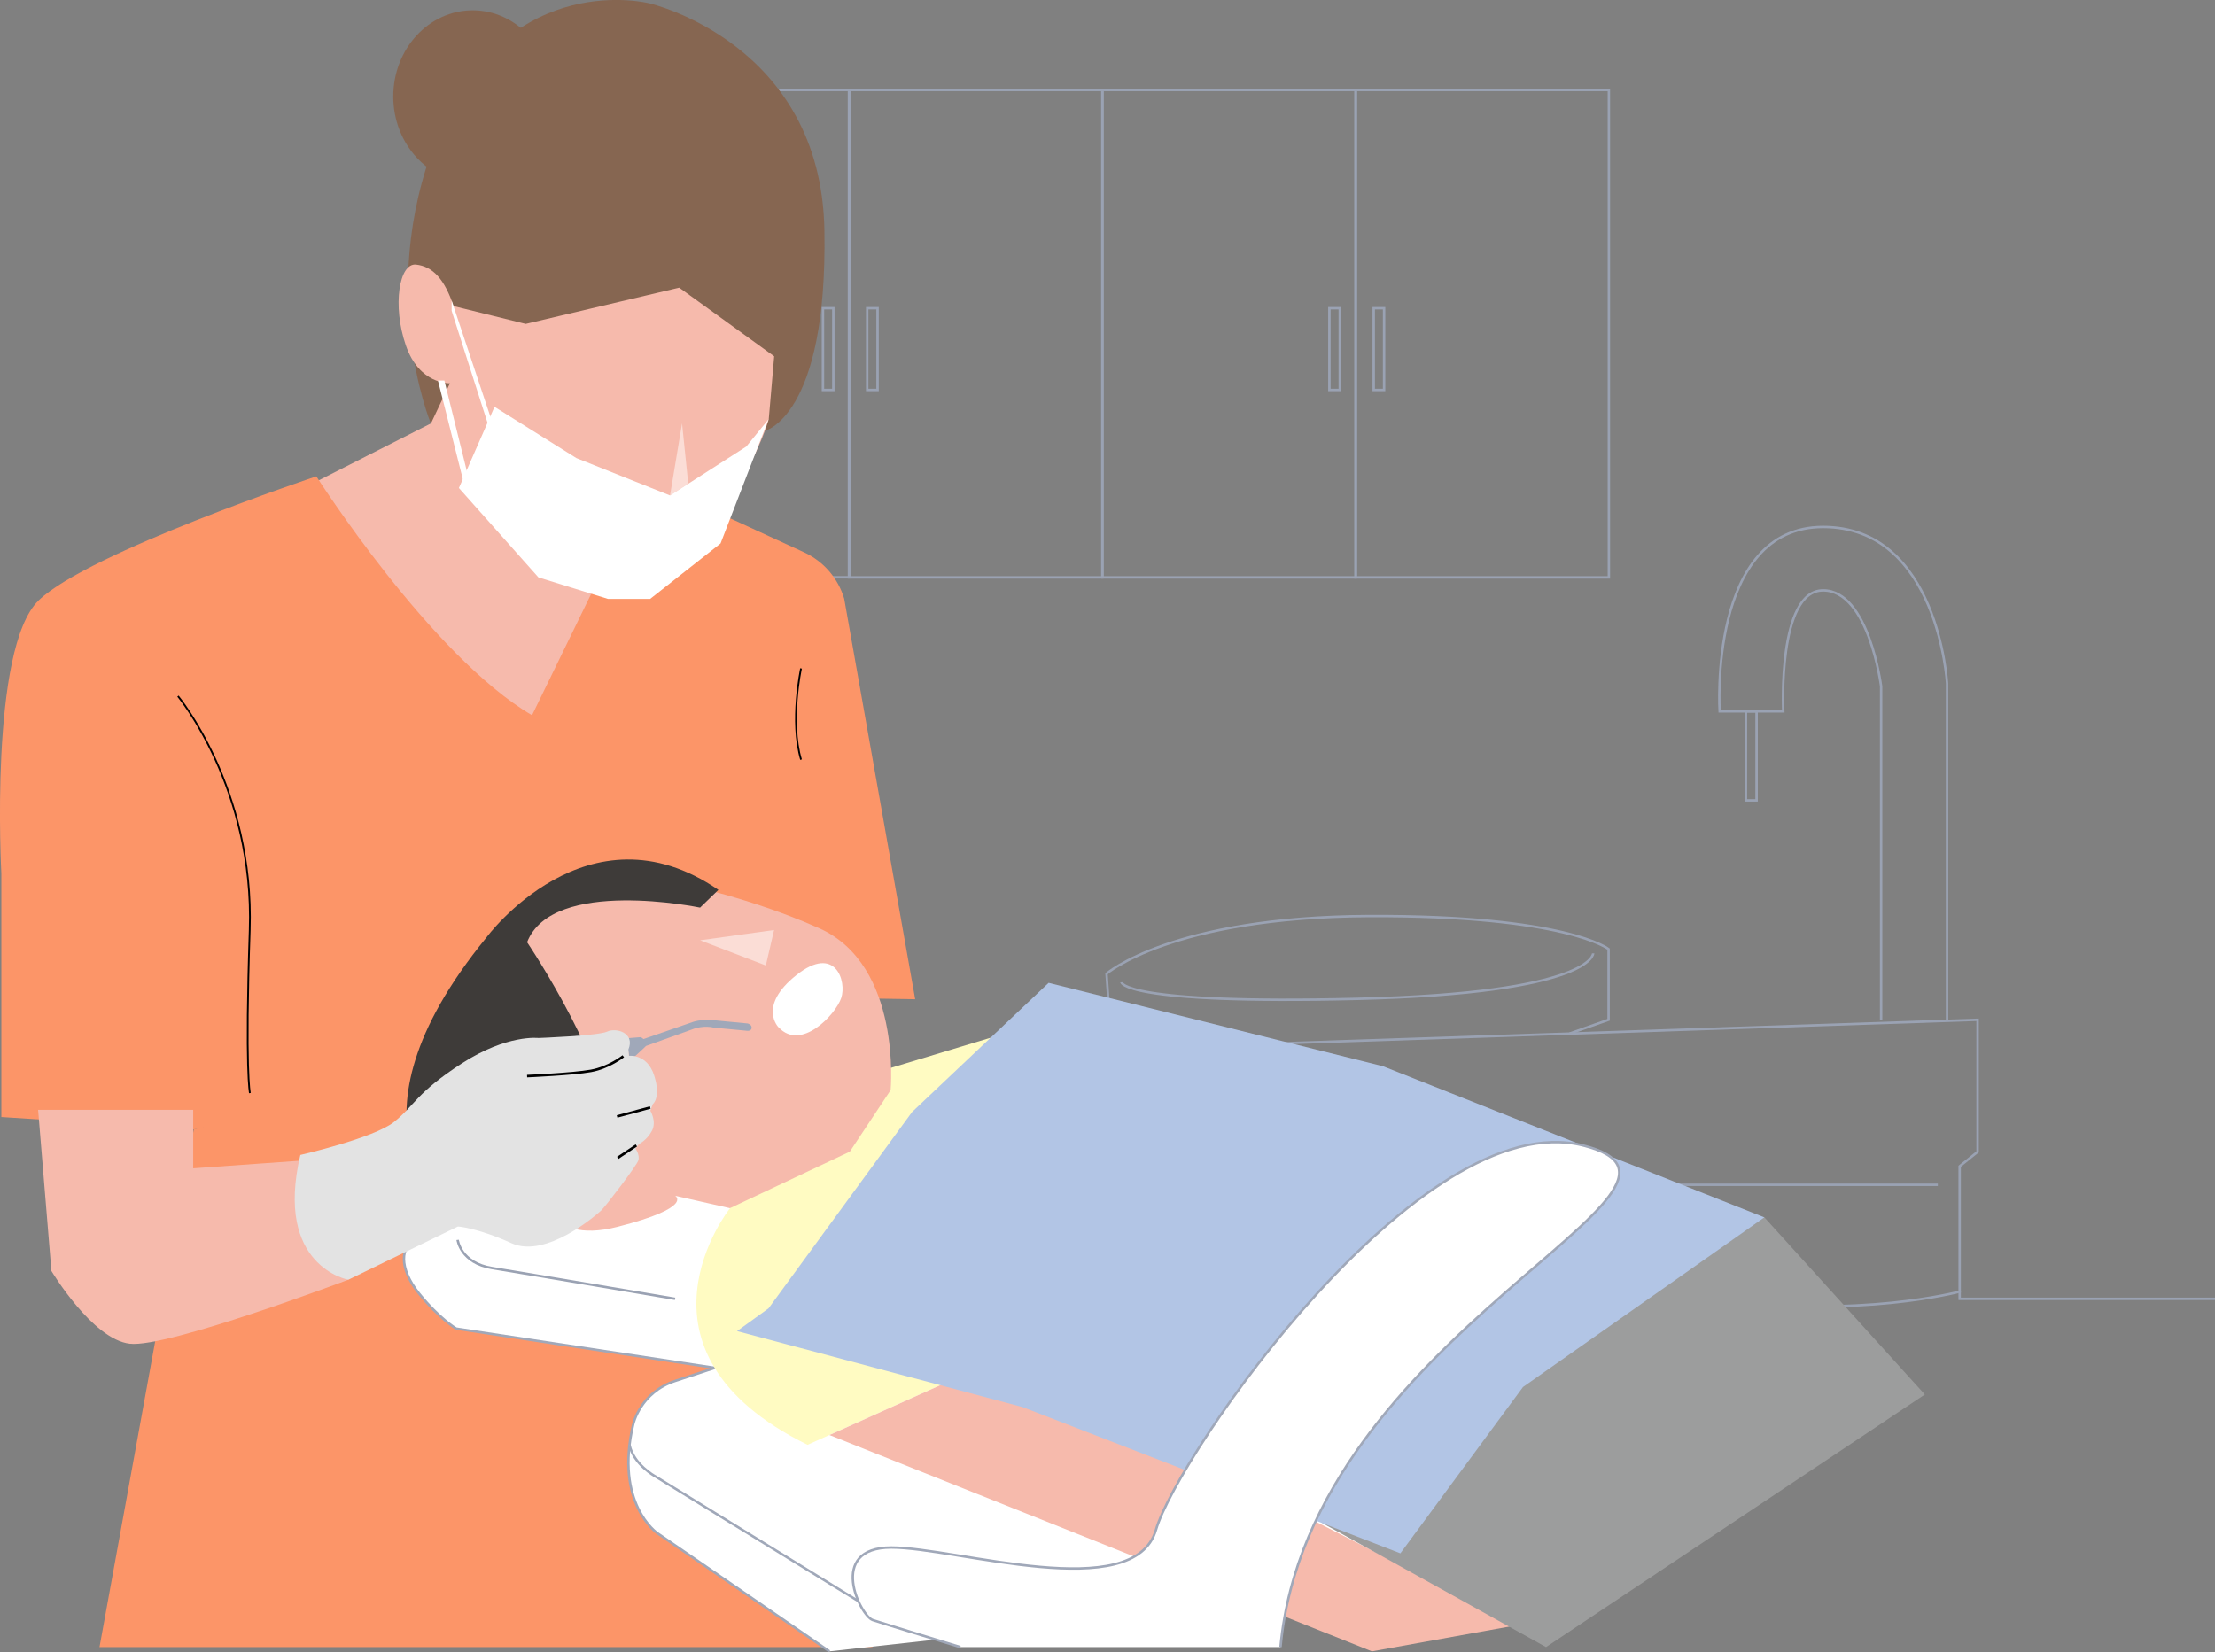 <?xml version="1.0" encoding="UTF-8"?><svg id="_レイヤー_2" xmlns="http://www.w3.org/2000/svg" xmlns:xlink="http://www.w3.org/1999/xlink" viewBox="0 0 228.4 170.43"><rect x="0" y="0" width="228.4" height="170.43" fill="#808080" stroke="none"/><defs><style>.cls-1,.cls-2,.cls-3,.cls-4,.cls-5{fill:none;}.cls-6{fill:#fc9568;}.cls-7{fill:#e3e3e3;}.cls-8{fill:#a0a8b9;}.cls-2{stroke:#9aa2b3;}.cls-2,.cls-3,.cls-4,.cls-5{stroke-miterlimit:10;}.cls-2,.cls-5{stroke-width:.25px;}.cls-9{fill:#3e3b39;}.cls-10{clip-path:url(#clippath-1);}.cls-11{clip-path:url(#clippath-3);}.cls-12{clip-path:url(#clippath-2);}.cls-13{fill:#fff;}.cls-14{opacity:.5;}.cls-3{stroke-width:.18px;}.cls-3,.cls-4{stroke:#000;}.cls-4{stroke-width:.26px;}.cls-15{fill:#866651;}.cls-16{fill:#b2c5e5;}.cls-17{fill:#fffbc2;}.cls-5{stroke:#a0a8b9;}.cls-18{fill:#9c9d9d;}.cls-19{clip-path:url(#clippath);}.cls-20{fill:#f6baac;}</style><clipPath id="clippath"><rect class="cls-1" width="228.4" height="170.43"/></clipPath><clipPath id="clippath-1"><rect class="cls-1" width="228.4" height="170.43"/></clipPath><clipPath id="clippath-2"><rect class="cls-1" x="69.09" y="43.66" width="1.88" height="7.44"/></clipPath><clipPath id="clippath-3"><rect class="cls-1" x="72.19" y="95.92" width="7.63" height="3.65"/></clipPath></defs><g id="_レイヤー_1-2"><g class="cls-19"><g class="cls-10"><path class="cls-2" d="M60.06,25.33c.41,2.64.88,5.27,1.39,7.89V9.28h-2.94c.15,5.38.73,10.74,1.55,16.05Z"/><path class="cls-2" d="M61.95,42.61c-.17-.77-.34-1.54-.5-2.32v19.25h4.27c-1.23-5.65-2.54-11.28-3.77-16.93Z"/><path class="cls-2" d="M63.28,9.28c.55,2.18,1.09,4.35,1.57,6.54,3.11,14.49,5.6,29.08,7.75,43.72h14.98V9.28h-24.3Z"/><path class="cls-2" d="M70.86,56.95c-1.44-9.66-3.08-19.31-4.94-28.89-.91-4.7-1.85-9.41-2.89-14.08-.35-1.57-.78-3.13-1.19-4.69h-.39v23.94c1.69,8.82,3.81,17.55,5.71,26.33h4.07c-.12-.87-.24-1.73-.37-2.6Z"/><rect class="cls-2" x="87.54" y="9.28" width="26.13" height="50.27"/><rect class="cls-2" x="84.86" y="31.79" width="1.07" height="8.43"/><rect class="cls-2" x="89.42" y="31.79" width="1.07" height="8.43"/><rect class="cls-2" x="113.68" y="9.28" width="26.13" height="50.27"/><rect class="cls-2" x="139.77" y="9.28" width="26.13" height="50.27"/><rect class="cls-2" x="137.08" y="31.79" width="1.07" height="8.43"/><rect class="cls-2" x="141.65" y="31.79" width="1.07" height="8.43"/><path class="cls-2" d="M183.08,132.42l-51.21-1.39c-.95-.03-1.75-.7-1.94-1.63l-1.44-7.19-10.62-.9s-2.73-7.36-2.15-13.15l88.2-2.98v13.62l-1.85,1.49v12.93s-10.57,2.83-24.74.74v-1.54"/><path class="cls-2" d="M115.72,108.15s-1.29-.82-1.29-2.97l-.33-4.75s6.7-5.86,27.06-5.95c20.36-.08,24.71,3.41,24.71,3.41v7.29l-4.02,1.42"/><path class="cls-2" d="M115.64,101.31s.04,2.3,24.34,1.71c24.3-.59,24.3-4.69,24.3-4.69"/><path class="cls-2" d="M148.86,154.56v-17.5s-.67-2.59,10.93-2.33h17.54v-.77"/><polyline class="cls-2" points="202.07 133.21 202.07 133.96 228.4 133.96"/><line class="cls-2" x1="128.5" y1="122.2" x2="199.82" y2="122.2"/><path class="cls-2" d="M200.77,105.18v-34.7s-.91-16.13-12.78-16.13-10.67,19.02-10.67,19.02h6.56s-.61-12.48,4.11-12.48,5.98,9.89,5.98,9.89v34.39"/><rect class="cls-2" x="180.03" y="73.37" width="1.1" height="9.18"/><polygon class="cls-6" points="19.98 116.49 10.26 169.88 89.96 169.88 87.93 98.23 19.98 116.49"/><path class="cls-13" d="M85.53,170.32l-17.76-12.2s-4.43-3.06-2.47-11.24c0,0,.72-3.27,4.32-4.45l6.74-2.22,45.98-20.77,35.17,21.64-.71,21.36"/><path class="cls-5" d="M85.53,170.32l-17.76-12.2s-4.43-3.06-2.47-11.24c0,0,.72-3.27,4.32-4.45l6.74-2.22,45.98-20.77,35.17,21.64-.71,21.36"/><path class="cls-13" d="M53.19,114.69s-8.76,12.74-10.32,13.25c-1.56.51-1.79,2.82.32,5.45,2.11,2.62,3.85,3.64,3.85,3.64l26.67,4.05,32.34-25.92"/><path class="cls-5" d="M53.19,114.69s-8.76,12.74-10.32,13.25c-1.56.51-1.79,2.82.32,5.45,2.11,2.62,3.85,3.64,3.85,3.64l26.67,4.05,32.34-25.92"/><path class="cls-13" d="M88.51,165.14l-20.96-12.88s-2.22-1.21-2.64-3.24"/><path class="cls-5" d="M88.51,165.14l-20.96-12.88s-2.22-1.21-2.64-3.24"/><path class="cls-17" d="M75.28,124.61s-11.75,14.66,7.99,24.41l19.61-8.82,26.09-25.52-9.28-9.51h-11.38l-19.23,5.81-13.8,13.62Z"/><path class="cls-15" d="M44.42,43.66s-6.03-14.55,1.19-30.74C52.84-3.27,66.95.34,66.95.34c0,0,17.73,4.05,18.06,23.42.33,19.37-6.24,20.72-6.24,20.72,0,0-11.05-4.17-12.58-13.48,0,0-9.74,6.66-14.67,6.01l-7.1,6.65Z"/><path class="cls-20" d="M46.37,39.53s-3.14.15-4.53-3.93c-1.4-4.08-.68-8.5,1.06-8.31,1.74.19,2.95,1.53,3.87,4.28l7.44,1.84,15.83-3.74,9.79,7.08-.56,6.5s-3.9,13.61-14.13,13.61-5.21,2.6-5.21,2.6l4.87,5.35-9.53,11.38-25.49-25.08,14.66-7.44,1.95-4.13Z"/><path class="cls-15" d="M56.93,9.95c0,4.91-3.67,8.89-8.19,8.89s-8.19-3.98-8.19-8.89,3.67-8.89,8.19-8.89,8.19,3.98,8.19,8.89"/><path class="cls-6" d="M19.98,116.49L.14,115.21v-25.12s-1.28-23.2,3.84-28.16c5.12-4.96,28.64-12.8,28.64-12.8,0,0,11.84,18.56,22.24,24.64l6.08-12.48,11.2-9.28,10.76,4.95c2.01.92,3.52,2.67,4.15,4.79l7.32,41.31-7.64-.12"/><polygon class="cls-13" points="47.32 50.33 50.99 41.96 59.44 47.25 69.09 51.1 76.95 46.06 79.25 43.24 74.3 56.05 67.04 61.77 62.69 61.77 55.52 59.55 47.32 50.33"/><polygon class="cls-13" points="50.55 44.48 46.57 32.06 46.57 31 50.9 43.98 50.55 44.48"/><polygon class="cls-13" points="48.33 49.36 45.82 39.25 45.16 39.25 47.82 49.8 48.33 49.36"/><g class="cls-14"><g class="cls-12"><polygon class="cls-13" points="69.09 51.1 70.33 43.66 70.97 49.89 69.09 51.1"/></g></g><path class="cls-20" d="M31.13,119.7s-2.28,7.28,4.78,12.29c0,0-18.66,7.06-22.53,6.6-3.87-.45-8.08-7.51-8.08-7.51l-1.37-16.61h15.99v6.03l11.21-.8Z"/><path class="cls-20" d="M56.09,122.28s-.3,6.27,7.6,4.25c7.9-2.02,5.93-3.2,5.93-3.2l5.65,1.28,12.36-5.83,4.21-6.35s1.18-12.88-7.36-16.69c-8.54-3.81-17.43-5.26-17.43-5.26,0,0-12.74,1.18-12.7,6.7.03,5.52-7.03,17.51-7.03,17.51l8.77,7.6Z"/><g class="cls-14"><g class="cls-11"><polygon class="cls-13" points="72.19 96.98 78.97 99.58 79.82 95.92 72.19 96.98"/></g></g><path class="cls-13" d="M80.28,105.96s-2.19-2.19,1.84-5.39c4.03-3.2,5.21.65,4.62,2.37-.59,1.72-4.14,5.51-6.45,3.02"/><path class="cls-9" d="M50.15,96.7s10.44-14.17,23.93-4.92l-1.89,1.83s-15.21-3.17-17.84,3.57c0,0,9.02,13.31,8.9,21.26l-17.01,6.27s-11.97-8.56,3.91-28.01"/><path class="cls-8" d="M64.85,107.07l1.25-.1.25.2,5.08-1.76s.81-.32,2.23-.18l3.44.33s.46.11.4.49c-.06.38-.62.25-.62.25l-3.29-.31s-1.02-.3-2.27.2l-4.71,1.69-.19.19-.93.86-.62-.04-.19-1.07.18-.76Z"/><path class="cls-7" d="M35.91,131.99s-7.65-1.38-4.94-12.87c0,0,7.55-1.72,9.66-3.4,2.11-1.69,2.32-3.02,6.99-6.04s7.91-2.62,7.91-2.62c0,0,6.19-.23,7.08-.66.9-.43,2.9.11,2.19,1.84l.05.66s1.89-.24,2.61,2.04c.72,2.28-.14,2.93-.14,2.93l-.26.69s.67,1.09.17,2.06c-.5.97-1.33,1.37-1.33,1.37l-.37.46s.46.67.3,1.22c-.17.55-3.37,4.73-3.82,5.16-.46.43-5.68,5.01-9.25,3.4-3.56-1.61-5.54-1.73-5.54-1.73l-11.32,5.5Z"/><path class="cls-4" d="M54.35,110.99s4.72-.2,6.59-.54c1.87-.34,3.33-1.51,3.33-1.51"/><line class="cls-4" x1="63.63" y1="115.15" x2="67.05" y2="114.23"/><line class="cls-4" x1="65.62" y1="118.14" x2="63.7" y2="119.42"/><polygon class="cls-20" points="85.53 148.01 141.47 170.32 156.54 167.6 102.89 140.2 85.53 148.01"/><polygon class="cls-18" points="136.33 157.08 159.42 169.88 198.48 143.83 181.94 125.56 136.33 157.08"/><polygon class="cls-16" points="79.25 134.94 94.05 114.69 108.13 101.37 142.6 109.97 181.94 125.56 157.04 143.06 144.4 160.21 105.42 145.12 76 137.29 79.25 134.94"/><path class="cls-13" d="M99.03,169.88s-7.77-2.37-9.04-2.79c-1.27-.42-4.77-7.48,1.92-7.48s25.03,5.93,27.29-1.83c2.26-7.76,27.24-43.86,44.03-39.64,16.78,4.22-28.22,19.4-31.19,51.74"/><path class="cls-5" d="M99.03,169.88s-7.77-2.37-9.04-2.79c-1.27-.42-4.77-7.48,1.92-7.48s25.03,5.93,27.29-1.83c2.26-7.76,27.24-43.86,44.03-39.64,16.78,4.22-28.22,19.4-31.19,51.74"/><path class="cls-2" d="M47.19,127.88s.29,2.39,3.57,2.91c3.28.53,18.85,3.17,18.85,3.17"/><path class="cls-3" d="M18.35,71.8s7.89,9.52,7.4,24.12c-.49,14.6.02,16.82.02,16.82"/><path class="cls-3" d="M82.6,68.94s-1.18,5.44,0,9.41"/></g></g></g></svg>